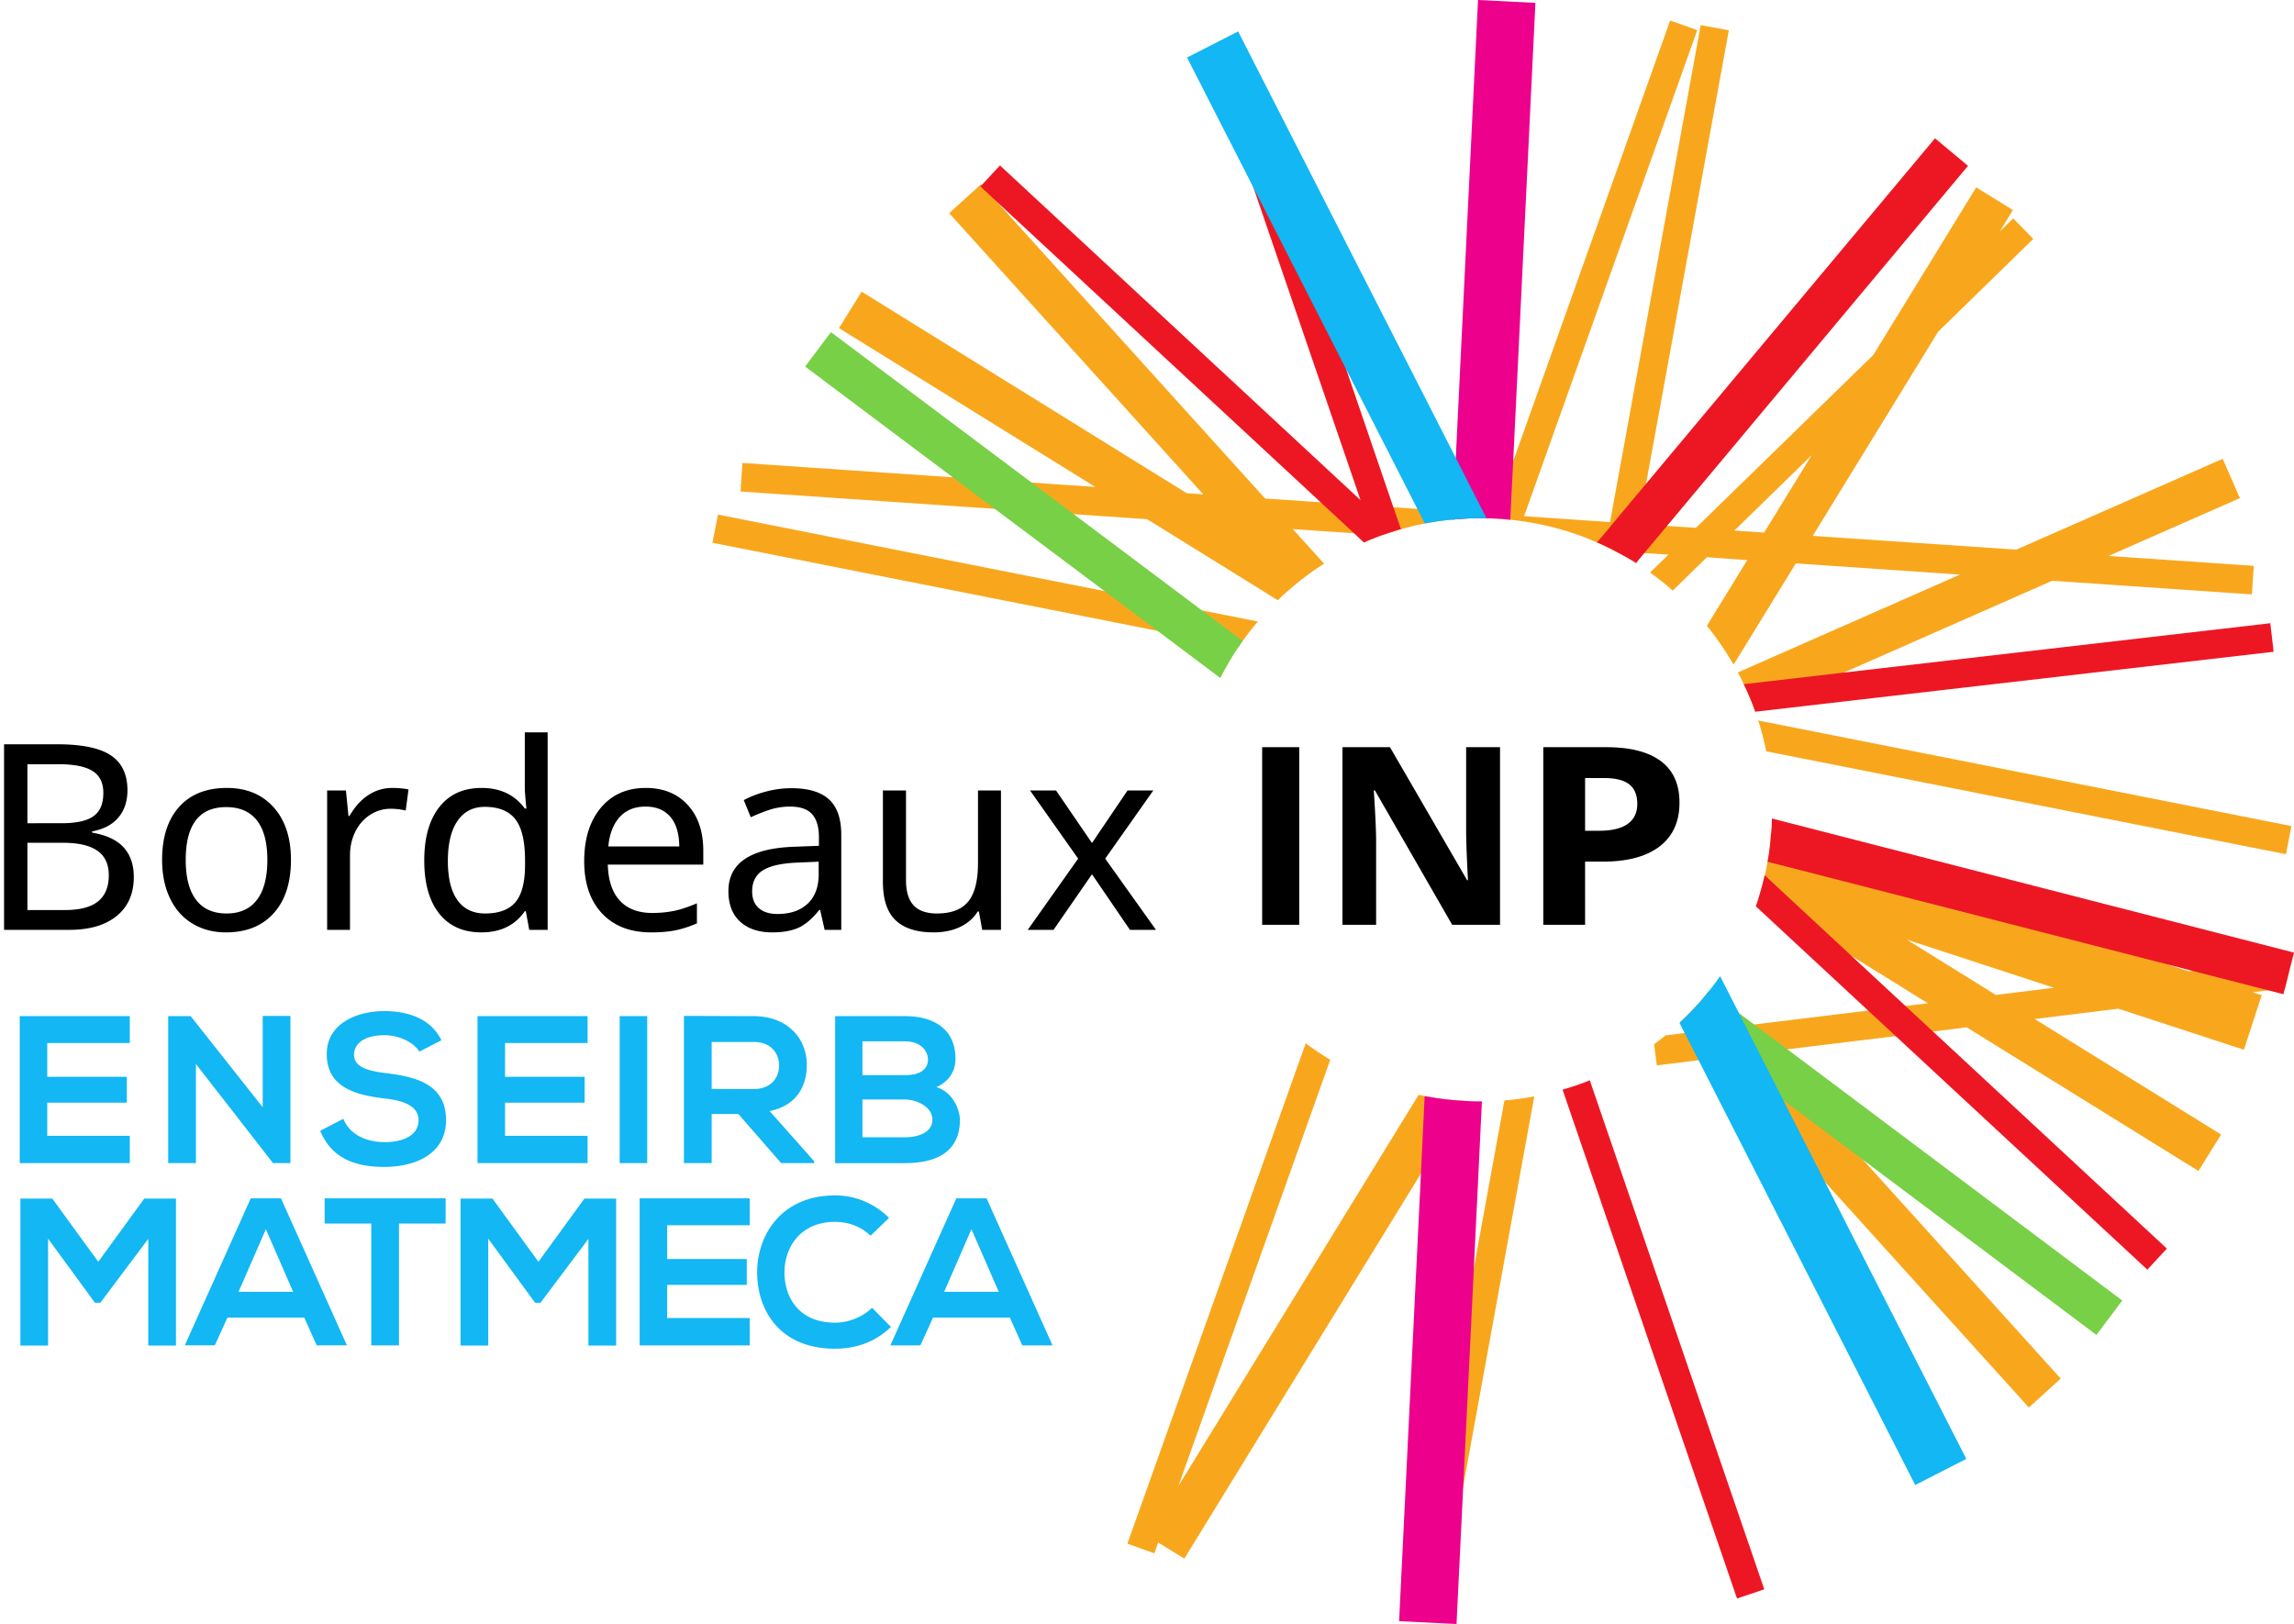 <svg xmlns="http://www.w3.org/2000/svg" viewBox="0 0 600 424.809"><path d="M24.103 217.794v-.332c3.01-.553 5.301-1.765 6.874-3.636 1.573-1.871 2.358-4.245 2.358-7.122 0-4.14-1.446-7.177-4.334-9.114s-7.586-2.906-14.095-2.906H1.061v48.543h17.067c5.312 0 9.451-1.217 12.418-3.652 2.965-2.435 4.449-5.821 4.449-10.16 0-3.209-.881-5.789-2.64-7.737-1.76-1.948-4.51-3.241-8.252-3.884zM7.17 199.897h8.035c4.096 0 7.09.586 8.982 1.76 1.892 1.173 2.839 3.088 2.839 5.743 0 2.857-.863 4.893-2.591 6.11-1.726 1.218-4.493 1.826-8.3 1.826H7.17v-15.44.001zm18.461 35.893c-1.881 1.506-4.771 2.257-8.667 2.257H7.17v-17.596h9.33c3.984 0 6.973.69 8.965 2.074 1.991 1.383 2.988 3.525 2.988 6.424 0 3.055-.942 5.336-2.822 6.84v.001zm33.702-29.683c-5.358 0-9.52 1.654-12.484 4.964-2.967 3.309-4.45 7.93-4.45 13.862 0 3.807.686 7.15 2.058 10.026 1.373 2.88 3.332 5.087 5.877 6.625 2.545 1.539 5.468 2.306 8.766 2.306 5.312 0 9.473-1.67 12.484-5.013 3.01-3.342 4.515-7.99 4.515-13.944 0-5.8-1.51-10.388-4.531-13.763-3.022-3.376-7.101-5.063-12.235-5.063zm7.868 29.268c-1.814 2.379-4.46 3.57-7.934 3.57-3.52 0-6.183-1.191-7.986-3.57-1.805-2.38-2.706-5.861-2.706-10.442 0-9.208 3.53-13.813 10.591-13.813 3.52 0 6.193 1.156 8.018 3.469 1.827 2.314 2.74 5.76 2.74 10.344 0 4.58-.907 8.062-2.723 10.442zm29.153-27.41c-1.904 1.24-3.553 3.067-4.947 5.479h-.266l-.663-6.674h-4.915v36.457h5.978v-19.456c0-2.28.463-4.356 1.394-6.227.929-1.87 2.217-3.336 3.868-4.4 1.648-1.062 3.436-1.593 5.362-1.593 1.282 0 2.6.155 3.95.465l.731-5.512c-1.24-.265-2.667-.397-4.284-.397-2.235 0-4.304.619-6.208 1.858zm40.906-1.858c0 .463.055 1.367.165 2.706.112 1.34.2 2.23.266 2.672h-.43c-2.636-3.586-6.4-5.378-11.29-5.378-4.76 0-8.45 1.67-11.073 5.013-2.624 3.342-3.934 7.991-3.934 13.945 0 5.999 1.304 10.637 3.918 13.913 2.61 3.276 6.285 4.912 11.023 4.912 5.025 0 8.808-1.847 11.355-5.544h.266l.896 4.881h4.814v-51.664h-5.976v14.544zm.066 20.121c0 4.515-.835 7.764-2.506 9.745-1.671 1.98-4.323 2.972-7.953 2.972-3.142 0-5.55-1.164-7.221-3.487-1.671-2.325-2.507-5.745-2.507-10.26 0-4.537.841-8.03 2.523-10.475 1.682-2.447 4.063-3.669 7.14-3.669 3.63 0 6.292 1.08 7.985 3.236 1.693 2.159 2.54 5.772 2.54 10.842v1.096h-.001zm31.576-20.121c-4.936 0-8.854 1.731-11.755 5.196-2.899 3.463-4.348 8.118-4.348 13.961 0 5.8 1.554 10.355 4.664 13.663 3.11 3.31 7.399 4.963 12.867 4.963 2.413 0 4.504-.175 6.275-.53 1.77-.355 3.663-.963 5.677-1.826v-5.246c-2.345.995-4.394 1.666-6.142 2.008-1.748.345-3.597.515-5.545.515-3.652 0-6.474-1.074-8.467-3.221-1.992-2.146-3.044-5.29-3.154-9.43h24.968v-3.619c0-5.046-1.361-9.048-4.084-12.002-2.721-2.955-6.375-4.432-10.956-4.432zm-9.796 15.306c.31-3.277 1.296-5.833 2.956-7.67 1.66-1.837 3.917-2.757 6.774-2.757 2.789 0 4.946.887 6.474 2.657 1.528 1.772 2.312 4.361 2.358 7.77h-18.562zm47.88-15.24c-2.125 0-4.273.276-6.44.83-2.17.553-4.175 1.317-6.01 2.29l1.824 4.482a45.516 45.516 0 0 1 4.832-1.926c1.716-.573 3.537-.863 5.463-.863 2.633 0 4.548.66 5.742 1.977 1.197 1.316 1.794 3.36 1.794 6.126v2.157l-6.175.233c-11.667.355-17.499 4.229-17.499 11.62 0 3.433 1.019 6.09 3.055 7.97 2.037 1.881 4.848 2.821 8.434 2.821 2.745 0 5.019-.403 6.824-1.21 1.803-.809 3.613-2.352 5.427-4.633h.266l1.162 5.18h4.35v-24.836c0-4.25-1.074-7.348-3.22-9.296-2.147-1.948-5.424-2.922-9.829-2.922zm7.14 22.51c0 3.32-.959 5.884-2.874 7.687-1.915 1.805-4.542 2.707-7.885 2.707-2.103 0-3.736-.51-4.898-1.528-1.161-1.017-1.742-2.478-1.742-4.382 0-2.525.956-4.372 2.871-5.544 1.915-1.175 4.964-1.838 9.148-1.994l5.38-.233v3.287zm41.668-2.92c0 4.626-.852 7.98-2.556 10.06-1.704 2.081-4.427 3.122-8.167 3.122-2.769 0-4.81-.715-6.128-2.142-1.315-1.428-1.975-3.614-1.975-6.558V206.77h-6.043v23.872c0 4.627 1.112 7.991 3.338 10.095 2.225 2.104 5.529 3.153 9.91 3.153 2.635 0 4.947-.476 6.94-1.427s3.53-2.301 4.615-4.05h.299l.863 4.814h4.914V206.77h-6.01v18.993zm45.854-18.993h-6.74l-9.298 13.747-9.396-13.747h-6.805l12.583 17.83-13.183 18.627h6.742l10.06-14.544 9.927 14.544h6.808l-13.281-18.626 12.583-17.831zm28.473 35.132h9.692v-46.456h-9.692v46.456zm53.35-24.468c0 2.502.16 6.77.477 12.807h-.221l-20.179-34.795h-12.423v46.456h8.8V220.04c0-2.648-.2-7.075-.602-13.281h.286l20.21 35.143h12.518v-46.456h-8.865v21.988h-.001zm50.916-18.35c-3.258-2.425-8.013-3.638-14.267-3.638h-16.47v46.456h10.933V225.38h4.69c6.395 0 11.327-1.325 14.795-3.973 3.47-2.648 5.203-6.472 5.203-11.47 0-4.809-1.628-8.426-4.884-10.852v-.001zm-8.66 16.428c-1.67 1.197-4.186 1.796-7.548 1.796h-3.596v-13.79h4.973c2.986 0 5.178.551 6.578 1.652 1.397 1.102 2.099 2.807 2.099 5.116 0 2.287-.836 4.03-2.506 5.226z"/><path d="M323.949 169.211l.001-.001c.342-.528.705-1.042 1.089-1.54a64.39 64.39 0 0 1 3.977-5.103l-14.635-2.89-25.481-5.066-101.1-20.001-1.463 7.356 116.41 23.042 21.202 4.203zm59.368 118.774h.001c-3.64-.188-7.206-.601-10.696-1.276l-1.576-.338-62.82 102.3 39.703-111.457c-2.214-1.313-4.353-2.777-6.417-4.316l-46.646 130.896 7.055 2.514 1.013-2.815 6.83 4.203 61.883-100.723 11.67-18.988zm190.077-34.038v-.001l-1.013.113-5.48-1.802-103.725-33.85c-.074 1.69-.3 3.378-.525 5.03-.112.675-.225 1.313-.338 1.988-.225 1.201-.45 2.365-.75 3.528a73.631 73.631 0 0 1-1.126 4.353c-.15.563-.338 1.126-.488 1.652l24.318 15.085 19.964 12.384-5.854.713-9.757 1.201-29.834 3.64-2.327.263-.863.113-7.806-8.632-.638-.713c0 .038-.075.113-.112.15-2.29 2.928-4.841 5.667-7.543 8.182l.638.712 1.8 1.99-1.312.15-4.991.638a91.826 91.826 0 0 1-3.003 2.326l.713 5.517 10.92-1.351 3.866-.45 29.234 32.348 53.29 58.955 8.33-7.58-51.675-57.192-25.52-28.22 5.705-.713 28.333-3.453 9.757-1.2 8.82-1.089 60.606 37.565 5.93-9.532-48.749-30.21 21.88-2.702 32.835 10.733 4.653-14.26-2.364-.788 4.09-.488 4.354-.525.976-3.903-.45-3.715-24.769 3.04zm-51.375 6.304l-23.267-14.448 38.466 12.571-15.199 1.877zm75.88-36.814l1.427-7.356-139.452-27.62a79.474 79.474 0 0 1 2.102 8.068v.001l135.923 26.907zM385.494 331.629l-15.349 84.06 7.393 1.352 5.179-28.37 18.576-101.887c-2.552.488-5.179.863-7.806 1.05l-7.993 43.795zM437.507 154.5l8.931-8.744 10.546.75-10.546 17.188a78.688 78.688 0 0 1 6.98 10.17l16.287-26.494 42.932 2.927-58.093 25.593a78.395 78.395 0 0 1 1.539 3.078 70.472 70.472 0 0 1 3.002 7.167l23.192-10.207 54.49-24.017 52.2 3.564.525-7.467-37.977-2.59 34.337-15.123-4.503-10.283-53.964 23.755-53.251-3.602 32.798-53.402 24.881-24.28-5.254-5.366-3.528 3.452 3.453-5.629-9.607-5.93-26.907 43.833-46.384 45.22-7.58-.488-7.393-.525 1.914-10.508L452.18 7.918l-7.355-1.35-23.718 129.994-22.478-1.539L443.924 7.881l-7.093-2.515-41.054 115.284-4.954 13.848-2.665-.188-8.068-.563-9.382-.638-6.267-.412-7.092-.488-1.051-.075-10.883-.75-14.523-.977-70.139-77.606-3.978-4.39-.187-.226-8.331 7.58 66.46 73.554-4.315-.3-85.037-52.726-5.93 9.532 67.025 41.543-16.625-1.126-20.64-1.39-55.015-3.751-.488 7.467 66.498 4.541 20.64 1.389 19.214 1.313 34.188 21.203a35.014 35.014 0 0 1 3.04-2.777c1.913-1.726 3.94-3.302 6.079-4.803a81.817 81.817 0 0 1 2.965-1.99l-8.181-9.043 16.024 1.088 4.766.338 2.59.15c1.012-.338 2.026-.676 3.076-1.013.6-.188 1.201-.376 1.84-.526 2.026-.6 4.127-1.088 6.229-1.5 2.401-.451 4.84-.826 7.317-1.014a67.061 67.061 0 0 1 7.28-.375c.526 0 1.014 0 1.54.037.525 0 1.088 0 1.613.038 1.539.037 3.077.15 4.616.338 1.05.074 2.102.225 3.115.375 6.867.975 13.434 2.852 19.551 5.554.751.3 1.502.638 2.252 1.013.826.375 1.651.788 2.477 1.238 1.501.788 3.002 1.614 4.466 2.477l.375-2.139 2.815.188 6.304.413-4.803 4.69a65.497 65.497 0 0 1 5.929 4.729zm36.363-35.465l.001.002L461.41 139.3l-7.767-.525 20.227-19.74z" fill="#f8a71d"/><path d="M422.42 144.142c1.502.788 3.003 1.614 4.467 2.477l1.013.676 2.177-2.627 5.929-7.093 78.732-94.193-8.631-7.206-75.58 90.366-8.406 10.057-1.314 1.614-3.115 3.678c.751.3 1.502.638 2.252 1.013.826.375 1.651.788 2.477 1.238h-.001zm75.956 119l-14.11-13.098-14.86-13.81-7.844-7.28a73.631 73.631 0 0 1-1.126 4.353c-.15.563-.338 1.126-.488 1.652-.225.713-.488 1.426-.713 2.101l29.384 27.282 7.205 6.68 65.823 61.094 5.104-5.516-61.17-56.779-7.205-6.68v.001zM352.132 96.67l-25.818-75.28-7.13 2.44 8.668 25.256 27.995 81.734-94.306-87.551-4.766 5.141-.337.375 4.315 4.016 84.662 78.582 8.744 8.106 2.59 2.44c.825-.414 1.688-.751 2.55-1.089.714-.3 1.465-.563 2.215-.863 1.013-.338 2.027-.676 3.077-1.013.6-.188 1.2-.376 1.84-.526l-1.99-5.741-12.309-36.027zm56.554 188.35l45.633 133.11 7.13-2.403-45.633-133.146a66.486 66.486 0 0 1-7.13 2.439zm47.397-106.052a70.473 70.473 0 0 1 3.002 7.167v.038l135.586-15.687-.863-7.467-111.531 12.909-26.194 3.04zm7.355 35.125c0 1.464-.075 2.89-.263 4.316-.074 1.689-.3 3.377-.525 5.029-.112.675-.225 1.313-.338 1.988l6.08 1.54 98.509 25.292 6.492 1.69 19.89 5.103 3.94 1.013.413-1.538.976-3.903L600 249.18l-136.562-35.088v.001z" fill="#ed1724"/><path d="M383.318 287.985c-3.64-.188-7.206-.601-10.696-1.276l-.975 20.264-5.705 117.085 15.011.75 1.764-36.138 2.777-57.041 2.102-43.532h-.338c-1.314 0-2.627-.038-3.94-.112zM386.582 0l-5.816 119.787-.676 13.96-.113 2.177a67.069 67.069 0 0 1 7.28-.375c.526 0 1.014 0 1.54.037.525 0 1.088 0 1.613.038 1.539.037 3.077.15 4.616.338l.038-1.201.713-14.11L401.593.75 386.583 0h-.001z" fill="#ec008c"/><path d="M280.83 134.498l-10.995-8.256-52.5-39.366-6.756 9.006 38.616 28.971 10.995 8.256 28.709 21.503 13.847 10.396 16.437 12.346c1.426-2.815 3.003-5.554 4.766-8.143a22.72 22.72 0 0 1 1.089-1.54l-10.658-7.992-33.55-25.181zm186.661 139.977l-8.706-6.493-3.978-3.002-7.018-5.254-.75-.563c-2.29 2.928-4.841 5.667-7.543 8.182-.038.112-.075.15-.113.15l.75.562 2.553 1.877 8.668 6.53 15.049 11.295 20.903 15.65 61.019 45.783 6.755-9.007-87.589-65.71z" fill="#77d046"/><path d="M477.361 309.225l-10.958-21.466-6.305-12.384-2.401-4.69-1.239-2.44-1.651-3.265-4.916-9.644a51.881 51.881 0 0 1-2.74 3.677c0 .038-.075.113-.112.15-2.29 2.928-4.841 5.667-7.543 8.182-.038.112-.075.15-.113.15-.037.037-.075.075-.112.075l1.35 2.626 3.64 7.13 56.667 111.119 13.36-6.83-36.927-72.39zm-96.595-189.437v-.001L323.836 8.22l-13.36 6.83 17.376 34.037 24.28 47.584 18.576 36.44 1.952 3.827c2.401-.45 4.84-.825 7.317-1.013a67.093 67.093 0 0 1 7.28-.375c.526 0 1.014 0 1.54.037l-.639-1.276-7.392-14.523zM33.945 297.105H12.356v-8.678h20.82v-6.757h-20.82v-8.844h21.589v-7.031H5.16v38.452h28.784v-7.142zm17.299-18.786l20.214 25.983v-.055h4.504V265.74h-7.25v23.895l-18.842-23.84h-5.877v38.452h7.25v-25.928zm49.927 2.417c-4.614-.549-8.57-1.483-8.57-4.834 0-2.856 2.582-5.108 7.966-5.108 4.175 0 7.8 2.087 9.118 4.284l5.768-2.966c-2.911-5.932-9.119-7.635-15.106-7.635-7.086.054-14.887 3.295-14.887 11.206 0 8.624 7.251 10.712 15.107 11.645 5.108.549 8.898 2.032 8.898 5.658 0 4.175-4.284 5.768-8.843 5.768-4.67 0-9.12-1.867-10.822-6.098l-6.043 3.131c2.857 7.031 8.9 9.45 16.755 9.45 8.57 0 16.15-3.681 16.15-12.25 0-9.175-7.471-11.262-15.491-12.25zm52.51 16.37h-21.588v-8.68h20.82v-6.756h-20.82v-8.844h21.588v-7.031h-28.784v38.452h28.784v-7.142zm15.597-31.311h-7.196v38.452h7.196v-38.452zm16.862 25.598h6.976l11.206 12.854h8.624v-.494l-11.645-13.129c7.306-1.483 9.723-6.812 9.723-12.085 0-6.646-4.78-12.69-13.843-12.744-6.098 0-12.195-.055-18.292-.055v38.507h7.25v-12.854zm0-18.841h11.041c4.56 0 6.592 3.076 6.592 6.152s-1.978 6.152-6.592 6.152H186.14v-12.304zm64.924 20.38c0-2.418-1.647-7.197-6.152-8.57 3.57-1.593 4.999-4.45 4.999-7.416 0-7.745-5.659-11.151-13.239-11.151h-18.237v38.452h18.237c7.965 0 14.392-2.747 14.392-11.315zm-25.488-20.545h11.096c4.615 0 6.042 2.966 6.042 4.724 0 2.198-1.483 4.12-6.042 4.12h-11.096v-8.844zm0 15.216h11.096c2.966 0 7.196 1.813 7.196 5.273 0 3.626-4.23 4.614-7.196 4.614h-11.096v-9.887zM25.705 330.05l-12.03-16.535h-8.35v38.452h7.251v-27.96l12.25 16.754h1.428l12.525-16.7v27.906h7.25v-38.452h-8.294l-12.03 16.535zm39.876-16.59l-17.25 38.452h7.856l3.296-7.25h20.105l3.24 7.25h7.91l-17.247-38.452h-7.91zm-3.187 24.444l7.142-16.369 7.14 16.37H62.394zm22.519-17.852h12.194v31.86h7.251v-31.86h12.195v-6.592h-31.64v6.592zm55.916 9.998l-12.03-16.535h-8.35v38.452h7.251v-27.96l12.25 16.754h1.428l12.525-16.7v27.906h7.25v-38.452h-8.294l-12.03 16.535zm26.472 21.862h28.784v-7.142h-21.588v-8.678h20.819v-6.757h-20.819v-8.844h21.588v-7.031h-28.784v38.452zm60.783-9.833c-2.527 2.527-6.317 3.9-9.668 3.9-9.503 0-13.184-6.646-13.239-13.018-.054-6.427 3.955-13.349 13.239-13.349 3.351 0 6.756 1.154 9.284 3.625l4.834-4.669c-3.955-3.9-8.9-5.878-14.118-5.878-13.898 0-20.435 10.218-20.38 20.27.055 9.998 6.098 19.831 20.38 19.831 5.548 0 10.657-1.813 14.612-5.713l-4.944-4.999zm22.045-28.62l-17.248 38.453h7.855l3.296-7.25h20.105l3.241 7.25h7.91l-17.248-38.452h-7.91zm-3.185 24.445l7.14-16.369 7.142 16.37h-14.282z" fill="#12b7f3"/></svg>
